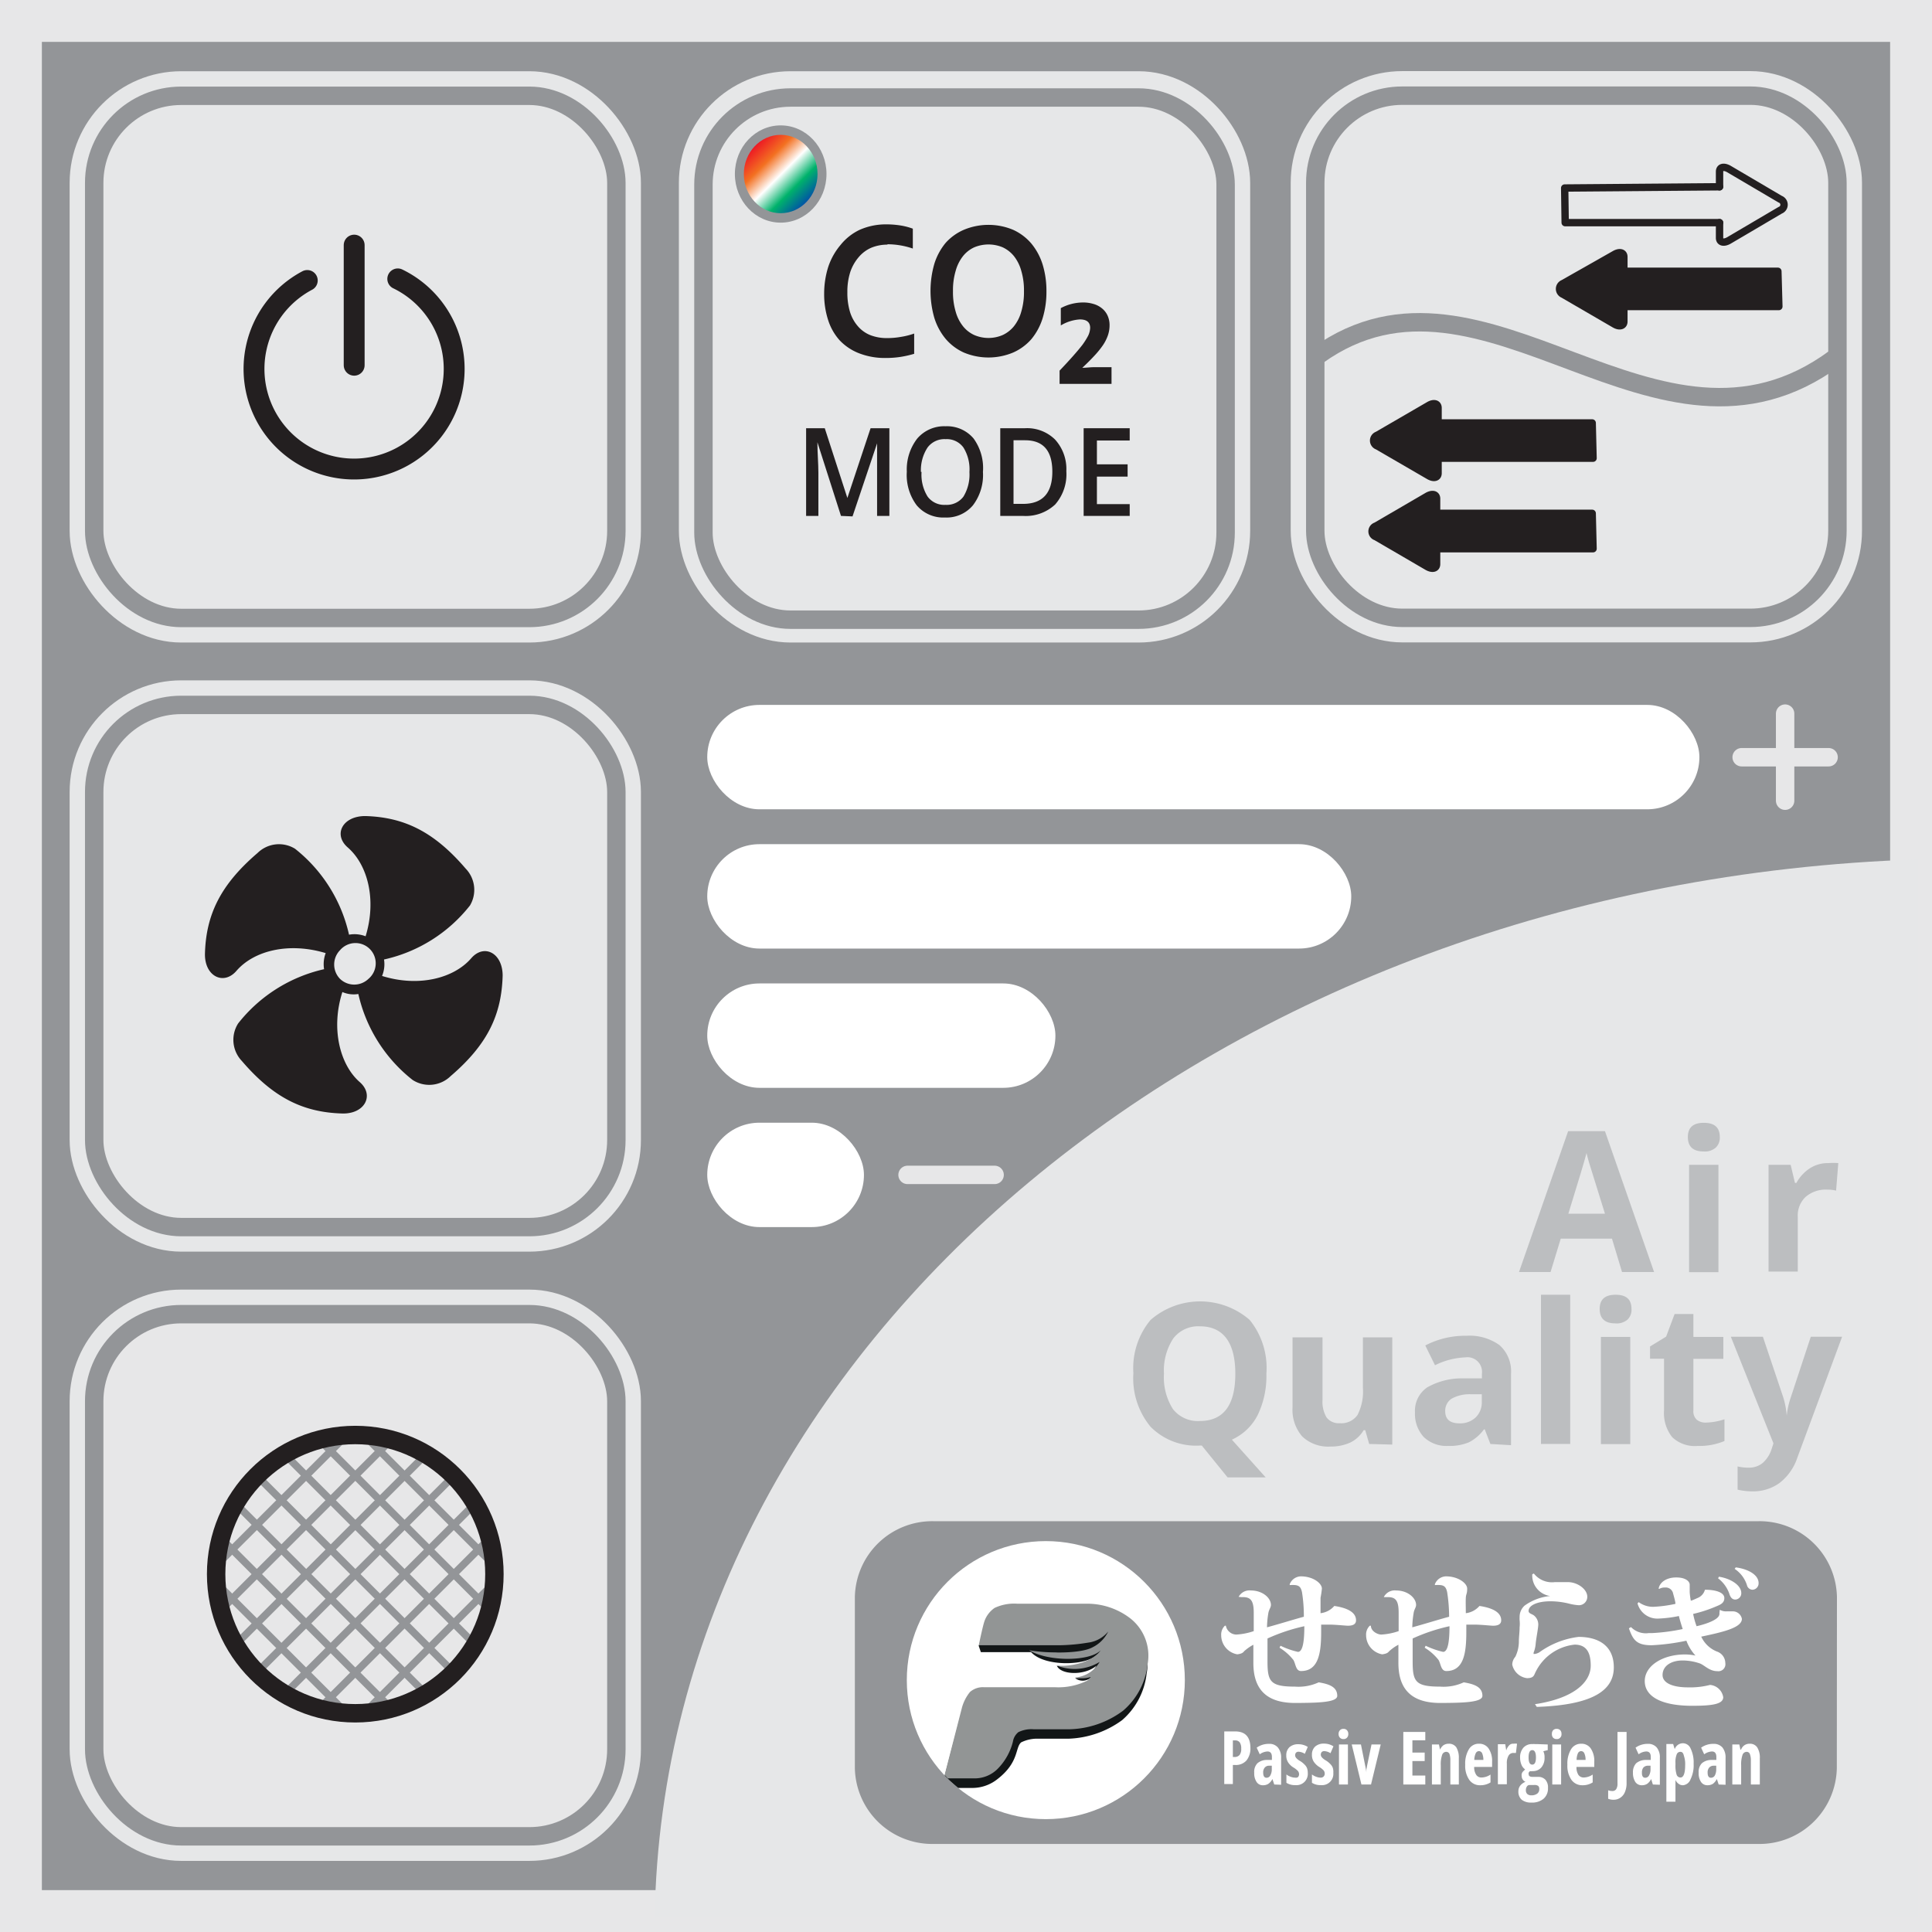 <svg xmlns="http://www.w3.org/2000/svg" xmlns:xlink="http://www.w3.org/1999/xlink" viewBox="0 0 157.32 157.32"><rect x="0" y="0" width="157.32" height="157.32" fill="#333333" stroke="none"/><defs><style>.cls-1,.cls-4,.cls-5{fill:#939598;}.cls-10,.cls-2{fill:#e7e7e8;}.cls-13,.cls-3,.cls-9{fill:#e6e7e8;}.cls-10,.cls-13,.cls-17,.cls-4,.cls-9{stroke:#939598;}.cls-10,.cls-13,.cls-15,.cls-17,.cls-4,.cls-5,.cls-9{stroke-miterlimit:10;}.cls-4{stroke-width:0.82px;}.cls-5{stroke:#e6e7e8;stroke-width:4px;}.cls-6{fill:#fff;}.cls-7{fill:#121617;}.cls-8{fill:#929595;}.cls-10,.cls-14,.cls-15,.cls-17,.cls-9{stroke-width:1.5px;}.cls-11,.cls-14,.cls-15,.cls-16,.cls-17{fill:none;}.cls-11,.cls-15,.cls-16,.cls-18{stroke:#231f20;}.cls-11,.cls-13,.cls-14,.cls-16,.cls-18{stroke-linecap:round;}.cls-11,.cls-14,.cls-16,.cls-18{stroke-linejoin:round;}.cls-11{stroke-width:1.7px;}.cls-12,.cls-18{fill:#231f20;}.cls-13,.cls-16,.cls-18{stroke-width:0.6px;}.cls-14{stroke:#e7e7e8;}.cls-19{fill:#bcbec0;}.cls-20{fill:url(#名称未設定グラデーション_65);}</style><linearGradient id="名称未設定グラデーション_65" x1="65.77" y1="16.37" x2="61.42" y2="12.02" gradientUnits="userSpaceOnUse"><stop offset="0" stop-color="#0054a6"/><stop offset="0.25" stop-color="#00b26b"/><stop offset="0.5" stop-color="#fff"/><stop offset="0.75" stop-color="#f37021"/><stop offset="1" stop-color="#ed1c24"/></linearGradient></defs><g id="Background"><rect class="cls-1" x="1.71" y="1.7" width="153.91" height="153.91"/><path class="cls-2" d="M153.22,2.7V153.2H2.72V2.7h150.5m3.41-3.41H-.69V156.61H156.63V-.71Z" transform="translate(0.69 0.71)"/><path class="cls-3" d="M155.51,155.41V69.27C98.78,71.11,53.38,108.86,52.62,155.41Z" transform="translate(0.69 0.71)"/></g><g id="PEA_Logo" data-name="PEA Logo"><path class="cls-4" d="M148.47,143.24a5.89,5.89,0,0,1-6,5.79H75.33a5.89,5.89,0,0,1-6-5.79V129.35a5.89,5.89,0,0,1,6-5.78h67.15a5.89,5.89,0,0,1,6,5.78Z" transform="translate(0.69 0.71)"/><rect class="cls-5" x="107.1" y="7.79" width="42.52" height="42.52" rx="7.09"/><rect class="cls-5" x="57.28" y="7.8" width="42.52" height="42.52" rx="7.09"/><rect class="cls-5" x="7.67" y="7.8" width="42.52" height="42.52" rx="7.09"/><rect class="cls-5" x="7.67" y="57.4" width="42.52" height="42.52" rx="7.09"/><rect class="cls-5" x="7.67" y="107.01" width="42.52" height="42.52" rx="7.09"/><g id="austria_logo" data-name="austria logo"><circle class="cls-6" cx="85.16" cy="136.81" r="11.32"/><path class="cls-7" d="M91.35,131.82a5.91,5.91,0,0,0-3.74-1.19H82.06a4,4,0,0,0-1.89.34,2.14,2.14,0,0,0-.83,1.09c0,.08.16.13.49.17L79,133.29l.18.53,4.09,0c1.08,1.22,4.62,1.13,5.41.16-.8,1.13-2.59,1.09-3.31.95.32.75,2.26.82,3.22,0a1.88,1.88,0,0,1-1.74,1,1,1,0,0,0,1.31-.06s-.13-.06-.1-.11a1.92,1.92,0,0,1,.86-.53,3.2,3.2,0,0,1-1.15,1.7,5.46,5.46,0,0,1-2.61.53H79.32a1.58,1.58,0,0,0-1.18.38,3.52,3.52,0,0,0-.65,1.28l-1.25,4.76.31.31c.24.23.52.47.78.69h1.12a3.29,3.29,0,0,0,2.07-.71c1.79-1.38,1.44-2.57,1.94-3a2.93,2.93,0,0,1,1.39-.3h2.48a7.83,7.83,0,0,0,4.35-1.51,5.88,5.88,0,0,0,2-3.81A3.88,3.88,0,0,0,91.35,131.82Zm-1.66.77h0l.06-.83C90,131.94,89.81,132.34,89.69,132.59Zm-5.4,1.29h1s.88.08,1.68.1A10.86,10.86,0,0,1,84.29,133.88Z" transform="translate(0.69 0.71)"/><path class="cls-8" d="M91.36,131.08a5.76,5.76,0,0,0-3.7-1.2H82.17a3.74,3.74,0,0,0-1.87.34,2.19,2.19,0,0,0-.83,1.09c-.15.44-.46,1.95-.46,1.95s6.62,0,6.62,0a15.5,15.5,0,0,0,2.26-.21,2.52,2.52,0,0,0,1.66-.91,2.77,2.77,0,0,1-1.3,1.3c-1,.53-3.7.48-5.14.23,1.56.94,4.94.92,5.83,0-.8,1.13-2.89,1.37-3.61,1.23a3.93,3.93,0,0,0,3.52-.28,2.55,2.55,0,0,1-2,1.27,2.56,2.56,0,0,0,1.33-.06,3.59,3.59,0,0,1-.35.32,5.37,5.37,0,0,1-2.59.53H79.46a1.58,1.58,0,0,0-1.17.39,3.51,3.51,0,0,0-.65,1.27l-1.41,5.48.26.28H78.6a2.64,2.64,0,0,0,2-.83,4.8,4.8,0,0,0,1.19-2.16,1.25,1.25,0,0,1,.44-.77,2.41,2.41,0,0,1,1.23-.24h3a7.59,7.59,0,0,0,4.3-1.51,5.81,5.81,0,0,0,2-3.8A3.86,3.86,0,0,0,91.36,131.08Z" transform="translate(0.69 0.71)"/></g><g id="Logo_Schrift" data-name="Logo Schrift"><path class="cls-6" d="M101.13,141.64a1.54,1.54,0,0,1-.32,1,1.15,1.15,0,0,1-.92.37H99.7v1.55H99v-4.28h1C100.74,140.32,101.13,140.76,101.13,141.64Zm-1.43.72h.14a.51.51,0,0,0,.41-.17.79.79,0,0,0,.13-.52.84.84,0,0,0-.12-.5.44.44,0,0,0-.38-.16H99.7Z" transform="translate(0.69 0.71)"/><path class="cls-6" d="M103.07,144.6l-.15-.45h0a1,1,0,0,1-.34.4.78.78,0,0,1-.43.11.59.59,0,0,1-.52-.27,1.26,1.26,0,0,1-.19-.75,1,1,0,0,1,.26-.77,1.16,1.16,0,0,1,.78-.27l.4,0v-.24q0-.45-.36-.45a1.14,1.14,0,0,0-.63.23l-.25-.54a1.68,1.68,0,0,1,1-.31.89.89,0,0,1,.73.3,1.26,1.26,0,0,1,.26.84v2.19Zm-.63-.55a.34.34,0,0,0,.31-.19,1,1,0,0,0,.12-.51v-.28h-.22a.44.44,0,0,0-.36.16.59.59,0,0,0-.12.41C102.17,143.91,102.26,144.05,102.44,144.05Z" transform="translate(0.69 0.71)"/><path class="cls-6" d="M105.8,143.65a.92.92,0,0,1-1,1,1.29,1.29,0,0,1-.74-.19v-.68a1.17,1.17,0,0,0,.35.19,1,1,0,0,0,.35.07A.32.32,0,0,0,105,144a.32.32,0,0,0,.09-.24.41.41,0,0,0-.09-.26,1.64,1.64,0,0,0-.34-.27,1.36,1.36,0,0,1-.47-.45,1,1,0,0,1-.14-.56.87.87,0,0,1,.26-.66,1.05,1.05,0,0,1,.73-.24,1.4,1.4,0,0,1,.76.22l-.24.56a1.06,1.06,0,0,0-.51-.17.29.29,0,0,0-.21.08.35.35,0,0,0-.07.2.35.35,0,0,0,.09.23,1.21,1.21,0,0,0,.32.25,1.83,1.83,0,0,1,.39.32.79.79,0,0,1,.18.29A1.14,1.14,0,0,1,105.8,143.65Z" transform="translate(0.69 0.71)"/><path class="cls-6" d="M107.88,143.65a.92.92,0,0,1-1,1,1.29,1.29,0,0,1-.74-.19v-.68a1.17,1.17,0,0,0,.35.19,1,1,0,0,0,.35.07.32.32,0,0,0,.25-.09.32.32,0,0,0,.09-.24.41.41,0,0,0-.09-.26,1.64,1.64,0,0,0-.34-.27,1.46,1.46,0,0,1-.47-.45,1,1,0,0,1-.14-.56.87.87,0,0,1,.26-.66,1.05,1.05,0,0,1,.73-.24,1.4,1.4,0,0,1,.76.22l-.24.56a1.06,1.06,0,0,0-.51-.17.29.29,0,0,0-.21.08.35.35,0,0,0-.07.2.35.35,0,0,0,.09.23,1.21,1.21,0,0,0,.32.25,1.83,1.83,0,0,1,.39.32.79.79,0,0,1,.18.29A1.14,1.14,0,0,1,107.88,143.65Z" transform="translate(0.69 0.71)"/><path class="cls-6" d="M108.31,140.48a.42.42,0,0,1,.11-.3.36.36,0,0,1,.29-.11.34.34,0,0,1,.28.11.42.42,0,0,1,.11.3.42.42,0,0,1-.11.31.36.36,0,0,1-.28.11.38.38,0,0,1-.29-.11A.42.42,0,0,1,108.31,140.48Zm.76,4.12h-.73v-3.26h.73Z" transform="translate(0.69 0.71)"/><path class="cls-6" d="M110.17,144.6l-.79-3.26h.75l.38,1.89a3.41,3.41,0,0,1,.06.38c0,.17,0,.29,0,.37h0c0-.06,0-.15,0-.26s0-.21,0-.3.15-.78.42-2.08h.75l-.79,3.26Z" transform="translate(0.69 0.71)"/><path class="cls-6" d="M115.37,144.6h-1.79v-4.28h1.79V141h-1.05v1h1v.69h-1v1.18h1.05Z" transform="translate(0.69 0.71)"/><path class="cls-6" d="M117.41,144.6v-1.95a1.47,1.47,0,0,0-.07-.53.28.28,0,0,0-.26-.18.35.35,0,0,0-.34.25,2.34,2.34,0,0,0-.11.84v1.57h-.72v-3.26h.57l.09.42h0a.92.92,0,0,1,.28-.36.77.77,0,0,1,.43-.12.71.71,0,0,1,.62.3,1.65,1.65,0,0,1,.2.89v2.13Z" transform="translate(0.69 0.71)"/><path class="cls-6" d="M119.84,144.66a1.05,1.05,0,0,1-.89-.44,2,2,0,0,1-.33-1.23,2.26,2.26,0,0,1,.3-1.26.92.92,0,0,1,.82-.45.91.91,0,0,1,.78.38,1.81,1.81,0,0,1,.29,1.09v.42h-1.46a1.12,1.12,0,0,0,.17.65.5.5,0,0,0,.43.21,1.35,1.35,0,0,0,.73-.24v.64A1.53,1.53,0,0,1,119.84,144.66Zm-.1-2.78a.3.3,0,0,0-.26.17,1.36,1.36,0,0,0-.12.55h.74a1.4,1.4,0,0,0-.1-.54A.3.3,0,0,0,119.74,141.88Z" transform="translate(0.69 0.71)"/><path class="cls-6" d="M122.57,141.28a.84.84,0,0,1,.27,0l-.09.75-.2,0a.44.44,0,0,0-.4.22,1.18,1.18,0,0,0-.14.65v1.68h-.73v-3.26h.6l.08.51h0a1,1,0,0,1,.26-.44A.44.44,0,0,1,122.57,141.28Z" transform="translate(0.69 0.71)"/><path class="cls-6" d="M125.34,141.34v.46l-.36.09a1.1,1.1,0,0,1,.1.51,1.18,1.18,0,0,1-.26.81.91.91,0,0,1-.73.3.53.53,0,0,1-.2,0,1.27,1.27,0,0,0-.1.12.24.24,0,0,0,0,.15c0,.13.11.2.33.2h.43a.78.78,0,0,1,.6.23.94.94,0,0,1,.21.67,1.1,1.1,0,0,1-.36.88,1.45,1.45,0,0,1-1,.31,1.19,1.19,0,0,1-.78-.23.87.87,0,0,1-.27-.68.75.75,0,0,1,.16-.48,1,1,0,0,1,.42-.3.48.48,0,0,1-.22-.18.47.47,0,0,1-.09-.28.48.48,0,0,1,0-.18.77.77,0,0,1,.07-.16l.21-.21a.84.84,0,0,1-.3-.38,1.47,1.47,0,0,1-.11-.56,1.17,1.17,0,0,1,.27-.83.92.92,0,0,1,.74-.29.82.82,0,0,1,.21,0l.19,0Zm-1.78,3.73a.41.41,0,0,0,.11.3.46.46,0,0,0,.32.11.78.78,0,0,0,.5-.14.44.44,0,0,0,.16-.37.33.33,0,0,0-.09-.26.54.54,0,0,0-.33-.07h-.35a.26.26,0,0,0-.23.11A.53.53,0,0,0,123.56,145.07Zm.22-2.67c0,.39.1.58.3.58s.3-.19.3-.58-.1-.6-.3-.6S123.78,142,123.78,142.4Z" transform="translate(0.69 0.71)"/><path class="cls-6" d="M125.68,140.48a.42.42,0,0,1,.1-.3.36.36,0,0,1,.29-.11.38.38,0,0,1,.29.11.42.42,0,0,1,.1.3.38.38,0,0,1-.11.31.34.34,0,0,1-.28.11.38.38,0,0,1-.29-.11A.41.41,0,0,1,125.68,140.48Zm.75,4.12h-.72v-3.26h.72Z" transform="translate(0.69 0.71)"/><path class="cls-6" d="M128.16,144.66a1.07,1.07,0,0,1-.89-.44,2,2,0,0,1-.33-1.23,2.26,2.26,0,0,1,.3-1.26.93.93,0,0,1,.82-.45.91.91,0,0,1,.78.38,1.81,1.81,0,0,1,.29,1.09v.42h-1.45a1.13,1.13,0,0,0,.16.65.52.52,0,0,0,.43.21,1.35,1.35,0,0,0,.73-.24v.64A1.51,1.51,0,0,1,128.16,144.66Zm-.1-2.78a.3.3,0,0,0-.26.17,1.39,1.39,0,0,0-.11.55h.73a1.23,1.23,0,0,0-.1-.54A.29.29,0,0,0,128.06,141.88Z" transform="translate(0.69 0.71)"/><path class="cls-6" d="M130.71,145.84a1.1,1.1,0,0,1-.45-.08v-.69a1,1,0,0,0,.33.06.36.36,0,0,0,.33-.16.83.83,0,0,0,.1-.46v-4.19h.74v4.15a1.83,1.83,0,0,1-.13.73,1,1,0,0,1-.37.47A.94.94,0,0,1,130.71,145.84Z" transform="translate(0.69 0.71)"/><path class="cls-6" d="M133.9,144.6l-.14-.45h0a1,1,0,0,1-.33.4.81.81,0,0,1-.43.11.62.62,0,0,1-.53-.27,1.34,1.34,0,0,1-.19-.75,1.05,1.05,0,0,1,.26-.77,1.21,1.21,0,0,1,.79-.27l.4,0v-.24c0-.3-.12-.45-.37-.45a1.11,1.11,0,0,0-.62.23l-.25-.54a1.68,1.68,0,0,1,1-.31.9.9,0,0,1,.73.3,1.26,1.26,0,0,1,.25.84v2.19Zm-.63-.55a.35.35,0,0,0,.32-.19,1,1,0,0,0,.12-.51v-.28h-.22a.48.48,0,0,0-.37.16.65.65,0,0,0-.11.41C133,143.91,133.1,144.05,133.27,144.05Z" transform="translate(0.69 0.71)"/><path class="cls-6" d="M136.36,144.66a.57.57,0,0,1-.34-.1.79.79,0,0,1-.28-.33h0c0,.26,0,.42,0,.48V146H135v-4.7h.55l.13.42h0a.71.71,0,0,1,.66-.48.69.69,0,0,1,.64.44,2.62,2.62,0,0,1,.24,1.24,2.57,2.57,0,0,1-.25,1.25A.73.73,0,0,1,136.36,144.66Zm-.22-2.72a.31.31,0,0,0-.3.21,1.72,1.72,0,0,0-.1.7V143a2.42,2.42,0,0,0,.09.78.33.33,0,0,0,.32.25c.25,0,.38-.35.38-1a2.1,2.1,0,0,0-.1-.76C136.37,142,136.27,141.94,136.14,141.94Z" transform="translate(0.69 0.71)"/><path class="cls-6" d="M139.26,144.6l-.15-.45h0a1.08,1.08,0,0,1-.33.4.84.84,0,0,1-.44.11.61.61,0,0,1-.52-.27,1.26,1.26,0,0,1-.19-.75,1,1,0,0,1,.26-.77,1.18,1.18,0,0,1,.78-.27l.4,0v-.24q0-.45-.36-.45a1.16,1.16,0,0,0-.63.23l-.25-.54a1.68,1.68,0,0,1,1-.31.92.92,0,0,1,.74.3,1.31,1.31,0,0,1,.25.84v2.19Zm-.63-.55a.36.36,0,0,0,.32-.19,1.07,1.07,0,0,0,.11-.51v-.28h-.22a.47.47,0,0,0-.36.16.59.59,0,0,0-.12.41C138.36,143.91,138.45,144.05,138.63,144.05Z" transform="translate(0.69 0.71)"/><path class="cls-6" d="M141.88,144.6v-1.95a1.44,1.44,0,0,0-.08-.53.27.27,0,0,0-.26-.18.36.36,0,0,0-.34.25,2.34,2.34,0,0,0-.11.84v1.57h-.72v-3.26h.57l.09.42h.05a.77.77,0,0,1,.28-.36.74.74,0,0,1,.42-.12.7.7,0,0,1,.62.3,1.56,1.56,0,0,1,.21.89v2.13Z" transform="translate(0.69 0.71)"/><path class="cls-6" d="M100.17,129.32a1,1,0,0,1,1-.52c.94,0,1.63.6,1.63,1.18,0,.2-.16.37-.21.66a7.63,7.63,0,0,0-.11,1.16c1-.27,2.35-.69,3-.86a12.16,12.16,0,0,0-.15-2c-.12-.57-.37-.61-1-.58v-.07a1,1,0,0,1,.9-.64c1,0,1.72.56,1.72,1a7.38,7.38,0,0,1-.11.74c0,.24,0,.82,0,1.26a1.74,1.74,0,0,0,1.12-.59c1.12.17,1.77.54,1.77,1.17,0,.32-.26.44-.66.44-.19,0-1-.09-1.52-.09l-.66,0v.6c0,1.73-.22,3.18-1.64,3.18-.43,0-.43-.58-.62-.9a4.27,4.27,0,0,0-1.13-1l.08-.16a6.42,6.42,0,0,0,1.42.5c.41,0,.52-.93.52-2.09a14.85,14.85,0,0,0-3,1c0,.61,0,1.17,0,1.84,0,1.67.22,2.08,2.25,2.08a3.92,3.92,0,0,0,1.92-.35c.83.14,1.51.36,1.51,1.1,0,.55-1.66.57-3.42.58-2,0-3.41-.8-3.41-3.25,0-.52,0-1.09,0-1.49a3.66,3.66,0,0,0-.65.44c-.18.12-.13.27-.66.34a1.58,1.58,0,0,1-1.31-1.55,1,1,0,0,1,.3-.78h.08a.88.88,0,0,0,.86.72,5.31,5.31,0,0,0,1.41-.28v-1.5c0-1-.26-1.27-.89-1.27h-.12Z" transform="translate(0.69 0.71)"/><path class="cls-6" d="M112,129.32a1,1,0,0,1,1-.52c.93,0,1.62.6,1.62,1.18,0,.2-.16.37-.2.66a7.63,7.63,0,0,0-.11,1.16c1-.27,2.34-.69,3-.86a13,13,0,0,0-.16-2c-.12-.57-.36-.61-1-.58v-.07a1,1,0,0,1,.9-.64c1,0,1.73.56,1.73,1s-.09.41-.11.74,0,.82,0,1.26a1.73,1.73,0,0,0,1.11-.59c1.12.17,1.77.54,1.77,1.17,0,.32-.26.44-.66.44-.19,0-1-.09-1.51-.09l-.67,0v.6c0,1.73-.21,3.18-1.63,3.18-.44,0-.44-.58-.63-.9a4.27,4.27,0,0,0-1.13-1l.08-.16a6.6,6.6,0,0,0,1.42.5c.41,0,.52-.93.52-2.09a14.85,14.85,0,0,0-3,1c0,.61,0,1.17,0,1.84,0,1.67.21,2.08,2.25,2.08a3.9,3.9,0,0,0,1.91-.35c.83.14,1.52.36,1.52,1.1,0,.55-1.67.57-3.42.58-2,0-3.42-.8-3.42-3.25,0-.52,0-1.09,0-1.49a3.31,3.31,0,0,0-.65.44c-.18.12-.14.27-.67.34a1.59,1.59,0,0,1-1.31-1.55,1,1,0,0,1,.3-.78h.09c0,.44.53.72.85.72a5.22,5.22,0,0,0,1.41-.28v-1.5c0-1-.25-1.27-.89-1.27H112Z" transform="translate(0.69 0.71)"/><path class="cls-6" d="M124.3,138.06c3.2-.48,4.54-1.81,4.54-3.14,0-1-.3-1.71-1.31-1.71a4,4,0,0,0-3.17,2.21c-.14.25-.12.52-.71.52a1.41,1.41,0,0,1-1.2-1.1,1,1,0,0,1,.25-.64,2.87,2.87,0,0,0,.29-1.29c0-.3.06-.73.06-1.11a2.61,2.61,0,0,0,0-.58,2.65,2.65,0,0,1,0-.27,1.22,1.22,0,0,1,.41-.92,4.27,4.27,0,0,1,2.08-.78v0a1.69,1.69,0,0,1-1.46-1.77l.13-.06a1.88,1.88,0,0,0,1.71.7l1.06,0c.8,0,1.59.59,1.58,1.2a.68.68,0,0,1-.71.68,4.39,4.39,0,0,1-.82-.14,6.41,6.41,0,0,0-1.46-.18c-1.1,0-1.79.34-1.79.79,0,.2.25.23.43.36a.94.94,0,0,1,.36.73c0,.3-.15,1-.21,1.55a2.44,2.44,0,0,1-.17.75.51.51,0,0,0,0,.11s0,0,.09,0a1,1,0,0,0,.37-.13,6.88,6.88,0,0,1,3.2-1.26c1.65,0,2.87.74,2.87,2.48s-1.46,3.06-6.27,3.22Z" transform="translate(0.69 0.71)"/><path class="cls-6" d="M139.35,130.37a1,1,0,0,0,.57.13l.51,0a.75.75,0,0,1,.72.61c0,.72-1.51,1.07-3.31,1.45a2.37,2.37,0,0,0,1.27,1.21,1,1,0,0,1,.69.94.57.57,0,0,1-.65.66c-.64,0-1-.45-1.4-.62a4.3,4.3,0,0,0-1.43-.25c-.9,0-1.63.42-1.63,1.19,0,.57.67,1,2.08,1h.36a6.59,6.59,0,0,0,1.43-.2,1.19,1.19,0,0,1,1.07,1c0,.57-.91.7-2.53.7-2.46,0-3.85-.73-3.86-2s1.48-2.18,3.27-2.18a4.21,4.21,0,0,1,.86.09v0a3.74,3.74,0,0,1-.74-1.21,17.38,17.38,0,0,1-2.82.37c-1.2,0-1.52-.39-1.86-1.38l.17-.1a1.68,1.68,0,0,0,1.44.49h.27a15.67,15.67,0,0,0,2.5-.33c-.11-.33-.26-.83-.31-1.06a10,10,0,0,1-1.71.21,1.67,1.67,0,0,1-1.66-1.24l.1-.1a1.94,1.94,0,0,0,1.2.38,10.57,10.57,0,0,0,1.79-.24c0-.19-.15-.68-.19-.84a.61.61,0,0,0-.66-.49.88.88,0,0,0-.45.1l-.07,0c.07-.5.61-.92,1.43-.92s1.1.35,1.1.59c0,.09,0,.51,0,.61a5.43,5.43,0,0,0,.09.69c.09,0,.41-.16.58-.23a1,1,0,0,0,.57-.66c.88,0,1.58.22,1.58.68s-.42.57-.79.73a11,11,0,0,1-1.75.56,6.4,6.4,0,0,0,.28,1c.49-.11,1.86-.48,1.86-1a.24.24,0,0,0,0-.09Zm-.07-2.69c.93.14,1.82.68,1.82,1.33a.51.51,0,0,1-.48.53c-.25,0-.37-.16-.46-.37a2.68,2.68,0,0,0-.95-1.36Zm1.37-.76c1,.13,1.86.6,1.86,1.28a.52.52,0,0,1-.5.54.48.48,0,0,1-.45-.38,2.51,2.51,0,0,0-1-1.32Z" transform="translate(0.69 0.71)"/></g></g><g id="Buttom_Ränder" data-name="Buttom Ränder"><rect class="cls-9" x="107.1" y="7.79" width="42.52" height="42.52" rx="7.09"/><rect class="cls-9" x="57.28" y="7.94" width="42.52" height="42.52" rx="7.09"/><rect class="cls-9" x="7.67" y="7.8" width="42.52" height="42.52" rx="7.09"/><rect class="cls-9" x="7.67" y="57.4" width="42.52" height="42.52" rx="7.09"/><rect class="cls-10" x="7.67" y="107.01" width="42.52" height="42.52" rx="7.09"/></g><g id="Symbole"><path class="cls-11" d="M31.7,22a8.15,8.15,0,1,1-7.37.13" transform="translate(0.69 0.71)"/><line class="cls-11" x1="28.84" y1="19.96" x2="28.84" y2="29.74"/><path class="cls-12" d="M40.24,78.74c0-1.85-1.51-2.63-2.56-1.42-1.42,1.64-4.29,2.37-7.26,1.44a2.47,2.47,0,0,0,.16-1.34,12.28,12.28,0,0,0,7-4.4,2.49,2.49,0,0,0-.35-3c-2.57-3-5-4.19-8.18-4.28-1.85,0-2.63,1.51-1.42,2.56,1.63,1.42,2.36,4.27,1.45,7.23a2.49,2.49,0,0,0-1.35-.13,12.34,12.34,0,0,0-4.4-7,2.49,2.49,0,0,0-3.05.35c-3,2.57-4.19,5-4.28,8.18-.05,1.85,1.51,2.63,2.56,1.42C20,76.68,22.85,76,25.83,76.9a2.55,2.55,0,0,0-.13,1.31,12.36,12.36,0,0,0-7,4.42A2.49,2.49,0,0,0,19,85.68c2.57,3,5,4.19,8.18,4.28,1.85.05,2.63-1.51,1.42-2.56C27,86,26.23,83.07,27.19,80.07a2.32,2.32,0,0,0,1.3.16,12.33,12.33,0,0,0,4.42,7A2.49,2.49,0,0,0,36,86.92C39,84.35,40.15,81.94,40.24,78.74ZM27,79a1.67,1.67,0,0,1,0-2.34A1.65,1.65,0,1,1,29.31,79,1.67,1.67,0,0,1,27,79Z" transform="translate(0.69 0.71)"/><line class="cls-13" x1="28.22" y1="116.87" x2="17.62" y2="127.46"/><line class="cls-13" x1="31.86" y1="117.23" x2="17.98" y2="131.11"/><line class="cls-13" x1="34.69" y1="118.42" x2="19.17" y2="133.94"/><line class="cls-13" x1="36.95" y1="120.17" x2="20.92" y2="136.19"/><line class="cls-13" x1="38.7" y1="122.42" x2="23.18" y2="137.94"/><line class="cls-13" x1="39.88" y1="125.25" x2="26" y2="139.13"/><line class="cls-13" x1="40.24" y1="128.9" x2="29.65" y2="139.49"/><line class="cls-13" x1="29.65" y1="116.87" x2="40.24" y2="127.46"/><line class="cls-13" x1="26" y1="117.23" x2="39.88" y2="131.11"/><line class="cls-13" x1="23.18" y1="118.42" x2="38.7" y2="133.94"/><line class="cls-13" x1="20.92" y1="120.17" x2="36.95" y2="136.19"/><line class="cls-13" x1="19.17" y1="122.42" x2="34.69" y2="137.94"/><line class="cls-13" x1="17.98" y1="125.25" x2="31.86" y2="139.13"/><line class="cls-13" x1="17.62" y1="128.9" x2="28.21" y2="139.49"/><line class="cls-14" x1="73.9" y1="95.67" x2="80.99" y2="95.67"/><line class="cls-14" x1="141.82" y1="61.66" x2="148.9" y2="61.66"/><line class="cls-14" x1="145.36" y1="58.11" x2="145.36" y2="65.2"/><circle class="cls-15" cx="28.93" cy="128.18" r="11.33"/><rect class="cls-6" x="57.59" y="57.4" width="80.79" height="8.5" rx="4.25"/><rect class="cls-6" x="57.59" y="68.74" width="52.44" height="8.5" rx="4.25"/><rect class="cls-6" x="57.59" y="80.08" width="28.35" height="8.5" rx="4.25"/><rect class="cls-6" x="57.59" y="91.42" width="12.76" height="8.5" rx="4.25"/></g><g id="Symbole2"><g id="Ebene_14" data-name="Ebene 14"><path class="cls-12" d="M71.57,19.21a3.43,3.43,0,0,0-1.33.26,2.81,2.81,0,0,0-1,.75,3.65,3.65,0,0,0-.69,1.21,5.21,5.21,0,0,0-.24,1.65,5.36,5.36,0,0,0,.22,1.63,3.19,3.19,0,0,0,.65,1.16,2.61,2.61,0,0,0,1,.71,3.68,3.68,0,0,0,1.37.24,6.32,6.32,0,0,0,1.13-.1,6,6,0,0,0,1.07-.27V28.1a8.47,8.47,0,0,1-1.1.25,7.92,7.92,0,0,1-1.21.09,5.8,5.8,0,0,1-2.17-.38A4.34,4.34,0,0,1,67.68,27a4.52,4.52,0,0,1-.94-1.66,6.8,6.8,0,0,1-.32-2.13A7.22,7.22,0,0,1,66.76,21a5.41,5.41,0,0,1,1-1.77A4.41,4.41,0,0,1,69.32,18a5.26,5.26,0,0,1,2.15-.44,7.31,7.31,0,0,1,1.17.09,5.28,5.28,0,0,1,1,.26v1.62a6.42,6.42,0,0,0-2.06-.35Z" transform="translate(0.69 0.71)"/><path class="cls-12" d="M84.52,23a7.31,7.31,0,0,1-.31,2.2,5,5,0,0,1-.92,1.71A4.25,4.25,0,0,1,81.8,28a5.2,5.2,0,0,1-4,0,4.25,4.25,0,0,1-1.49-1.12,5,5,0,0,1-.92-1.71,7.93,7.93,0,0,1,0-4.39,5,5,0,0,1,.92-1.71A4.25,4.25,0,0,1,77.8,18a5.2,5.2,0,0,1,4,0,4.25,4.25,0,0,1,1.49,1.12,5,5,0,0,1,.92,1.71A7.29,7.29,0,0,1,84.52,23Zm-1.83,0a5.52,5.52,0,0,0-.22-1.66,3.38,3.38,0,0,0-.6-1.2,2.59,2.59,0,0,0-.91-.71,3,3,0,0,0-2.32,0,2.5,2.5,0,0,0-.91.71,3.38,3.38,0,0,0-.6,1.2A5.52,5.52,0,0,0,76.91,23a5.54,5.54,0,0,0,.22,1.67,3.33,3.33,0,0,0,.6,1.19,2.5,2.5,0,0,0,.91.71,2.92,2.92,0,0,0,2.32,0,2.59,2.59,0,0,0,.91-.71,3.33,3.33,0,0,0,.6-1.19A5.54,5.54,0,0,0,82.69,23Z" transform="translate(0.69 0.71)"/><path class="cls-12" d="M87.5,23.92a2.91,2.91,0,0,1,.85.12,1.91,1.91,0,0,1,.68.35,1.62,1.62,0,0,1,.46.58,1.86,1.86,0,0,1,.17.81,2.49,2.49,0,0,1-.14.83,3.46,3.46,0,0,1-.4.79,7.39,7.39,0,0,1-.68.84c-.27.29-.59.62-1,1v0c.32,0,.63-.05.92-.05h1.46v1.36H85.59V29.47q.61-.64,1.08-1.17t.78-.93a5.85,5.85,0,0,0,.47-.75,1.63,1.63,0,0,0,.16-.63q0-.69-.84-.69a3.41,3.41,0,0,0-1.55.49V24.38A3.86,3.86,0,0,1,87.5,23.92Z" transform="translate(0.69 0.71)"/><path class="cls-12" d="M67.79,41.3l-1.92-6h0c0,.89.08,1.72.08,2.49V41.3h-1V34.16h1.52l1.84,5.68h0l1.89-5.68h1.53V41.3h-1V37.77c0-.35,0-.81,0-1.38s0-.92,0-1h0l-2,5.95Z" transform="translate(0.69 0.71)"/><path class="cls-12" d="M79.35,37.72a4.08,4.08,0,0,1-.81,2.71,2.8,2.8,0,0,1-2.29,1,2.83,2.83,0,0,1-2.3-1,4.12,4.12,0,0,1-.8-2.73A4.11,4.11,0,0,1,74,35a2.88,2.88,0,0,1,2.31-1,2.82,2.82,0,0,1,2.28,1A4.1,4.1,0,0,1,79.35,37.72Zm-5,0a3.37,3.37,0,0,0,.49,2,1.68,1.68,0,0,0,1.46.68,1.7,1.7,0,0,0,1.46-.67,3.46,3.46,0,0,0,.49-2,3.36,3.36,0,0,0-.49-2,1.67,1.67,0,0,0-1.45-.68,1.71,1.71,0,0,0-1.47.68A3.36,3.36,0,0,0,74.3,37.72Z" transform="translate(0.69 0.71)"/><path class="cls-12" d="M86.14,37.66a3.73,3.73,0,0,1-.91,2.71,3.51,3.51,0,0,1-2.62.93H80.76V34.16h2a3.24,3.24,0,0,1,2.46.92A3.56,3.56,0,0,1,86.14,37.66ZM85,37.7c0-1.71-.74-2.56-2.22-2.56h-.94v5.18h.77C84.2,40.32,85,39.45,85,37.7Z" transform="translate(0.69 0.71)"/><path class="cls-12" d="M91.3,41.3H87.55V34.16H91.3v1H88.63v1.94h2.5v1h-2.5v2.24H91.3Z" transform="translate(0.69 0.71)"/><path class="cls-16" d="M139.33,14.5V13.27c0-.37.34-.46.76-.22l4.18,2.46a.48.48,0,0,1,0,.9l-4.18,2.46c-.42.24-.76.15-.76-.21V17.42" transform="translate(0.69 0.71)"/><path class="cls-16" d="M143.21,16" transform="translate(0.69 0.71)"/><path class="cls-16" d="M140.93,14.5" transform="translate(0.69 0.71)"/><polyline class="cls-16" points="140.02 15.21 127.41 15.31 127.45 18.13 140.02 18.13"/><path class="cls-17" d="M148.72,28.46c-14.53,10.72-28.46-10-42.11-.23" transform="translate(0.69 0.71)"/><path class="cls-18" d="M116.29,44v1.22c0,.36-.34.45-.76.21L111.36,43a.46.46,0,0,1,0-.88l4.17-2.43c.42-.24.76-.15.76.21v1.22" transform="translate(0.69 0.71)"/><path class="cls-16" d="M112.42,42.53" transform="translate(0.69 0.71)"/><path class="cls-16" d="M114.69,44" transform="translate(0.69 0.71)"/><path class="cls-18" d="M116.41,36.6v1.22c0,.36-.34.46-.76.21l-4.17-2.42a.47.47,0,0,1,0-.89l4.17-2.42c.42-.25.76-.15.76.21v1.22" transform="translate(0.69 0.71)"/><path class="cls-16" d="M112.54,35.16" transform="translate(0.69 0.71)"/><path class="cls-16" d="M114.81,36.6" transform="translate(0.69 0.71)"/><polygon class="cls-18" points="117.11 34.44 129.65 34.44 129.72 37.31 117.11 37.31 117.11 34.44"/><polygon class="cls-18" points="117.11 41.8 129.65 41.8 129.72 44.68 117.11 44.68 117.11 41.8"/><path class="cls-18" d="M131.54,24.26v1.21c0,.36-.35.46-.76.22l-4.18-2.43a.48.48,0,0,1,0-.89L130.78,20c.41-.24.76-.15.76.21v1.22" transform="translate(0.69 0.71)"/><path class="cls-16" d="M127.66,22.82" transform="translate(0.69 0.71)"/><path class="cls-16" d="M129.94,24.26" transform="translate(0.69 0.71)"/><polygon class="cls-18" points="132.23 22.09 144.77 22.09 144.85 24.96 132.23 24.96 132.23 22.09"/></g><path class="cls-19" d="M131.39,102.87l-.82-2.72H126.4l-.83,2.72H123l4-11.47h3l4,11.47ZM130,98.12c-.77-2.46-1.2-3.85-1.3-4.18s-.16-.58-.2-.76c-.17.66-.67,2.31-1.48,4.94Z" transform="translate(0.69 0.71)"/><path class="cls-19" d="M136.75,91.88c0-.78.43-1.16,1.3-1.16s1.3.38,1.3,1.16a1.11,1.11,0,0,1-.33.86,1.33,1.33,0,0,1-1,.31C137.18,93.05,136.75,92.66,136.75,91.88Zm2.49,11h-2.39V94.14h2.39Z" transform="translate(0.69 0.71)"/><path class="cls-19" d="M148.21,94A4.52,4.52,0,0,1,149,94l-.18,2.24a2.9,2.9,0,0,0-.71-.08,2.51,2.51,0,0,0-1.77.59,2.09,2.09,0,0,0-.64,1.64v4.44h-2.38V94.14h1.8l.35,1.47h.12a3.31,3.31,0,0,1,1.1-1.19A2.69,2.69,0,0,1,148.21,94Z" transform="translate(0.69 0.71)"/><path class="cls-19" d="M102.43,111.15a7.28,7.28,0,0,1-.71,3.37,4.38,4.38,0,0,1-2.1,2l2.75,3.07h-3.1L97.17,117H97a5.2,5.2,0,0,1-4-1.53,6.19,6.19,0,0,1-1.4-4.37A6.12,6.12,0,0,1,93,106.77a6.15,6.15,0,0,1,8.07,0A6.21,6.21,0,0,1,102.43,111.15Zm-8.34,0a4.81,4.81,0,0,0,.73,2.88A2.57,2.57,0,0,0,97,115c1.94,0,2.9-1.29,2.9-3.85s-1-3.86-2.88-3.86a2.55,2.55,0,0,0-2.18,1A4.75,4.75,0,0,0,94.09,111.15Z" transform="translate(0.69 0.71)"/><path class="cls-19" d="M110.8,116.87l-.32-1.12h-.13a2.57,2.57,0,0,1-1.08,1,3.77,3.77,0,0,1-1.61.33,3.06,3.06,0,0,1-2.32-.83,3.32,3.32,0,0,1-.78-2.37v-5.69H107v5.1a2.5,2.5,0,0,0,.33,1.42,1.24,1.24,0,0,0,1.07.47,1.61,1.61,0,0,0,1.45-.67,4.19,4.19,0,0,0,.44-2.21v-4.11h2.39v8.73Z" transform="translate(0.69 0.71)"/><path class="cls-19" d="M120.67,116.87l-.46-1.19h-.06a3.5,3.5,0,0,1-1.24,1.06,4.09,4.09,0,0,1-1.66.29,2.68,2.68,0,0,1-2-.72,2.77,2.77,0,0,1-.72-2,2.31,2.31,0,0,1,1-2.05,5.68,5.68,0,0,1,2.93-.73l1.52,0v-.38a1.19,1.19,0,0,0-1.36-1.33,6.06,6.06,0,0,0-2.46.64l-.79-1.61a7,7,0,0,1,3.34-.79,4.18,4.18,0,0,1,2.7.76,2.85,2.85,0,0,1,.94,2.33v5.82Zm-.7-4.05-.92,0a3,3,0,0,0-1.55.37,1.18,1.18,0,0,0-.51,1c0,.67.39,1,1.16,1a1.82,1.82,0,0,0,1.32-.48,1.69,1.69,0,0,0,.5-1.27Z" transform="translate(0.69 0.71)"/><path class="cls-19" d="M127.17,116.87h-2.38V104.72h2.38Z" transform="translate(0.69 0.71)"/><path class="cls-19" d="M129.57,105.88c0-.78.43-1.16,1.3-1.16s1.29.38,1.29,1.16a1.1,1.1,0,0,1-.32.86,1.35,1.35,0,0,1-1,.31C130,107.05,129.57,106.66,129.57,105.88Zm2.49,11h-2.39v-8.73h2.39Z" transform="translate(0.69 0.71)"/><path class="cls-19" d="M138.23,115.13a5.19,5.19,0,0,0,1.5-.27v1.77a5.24,5.24,0,0,1-2.18.4,2.66,2.66,0,0,1-2.08-.72,3.15,3.15,0,0,1-.66-2.17v-4.21h-1.14v-1l1.31-.8.69-1.84h1.53v1.86h2.44v1.79H137.2v4.21a.92.92,0,0,0,.28.75A1.13,1.13,0,0,0,138.23,115.13Z" transform="translate(0.69 0.71)"/><path class="cls-19" d="M140.25,108.14h2.61l1.65,4.91a6.73,6.73,0,0,1,.29,1.52h0a6.73,6.73,0,0,1,.34-1.52l1.62-4.91h2.55L145.66,118a4.31,4.31,0,0,1-1.45,2.05,3.68,3.68,0,0,1-2.2.68,5.41,5.41,0,0,1-1.21-.14v-1.89a3.9,3.9,0,0,0,.93.1,1.74,1.74,0,0,0,1.11-.38,2.52,2.52,0,0,0,.74-1.17l.14-.43Z" transform="translate(0.69 0.71)"/><g id="VMPX_NH" data-name="VMPX NH"><ellipse class="cls-1" cx="63.57" cy="14.17" rx="3.73" ry="3.96"/><ellipse class="cls-20" cx="63.57" cy="14.17" rx="3" ry="3.19"/></g></g></svg>